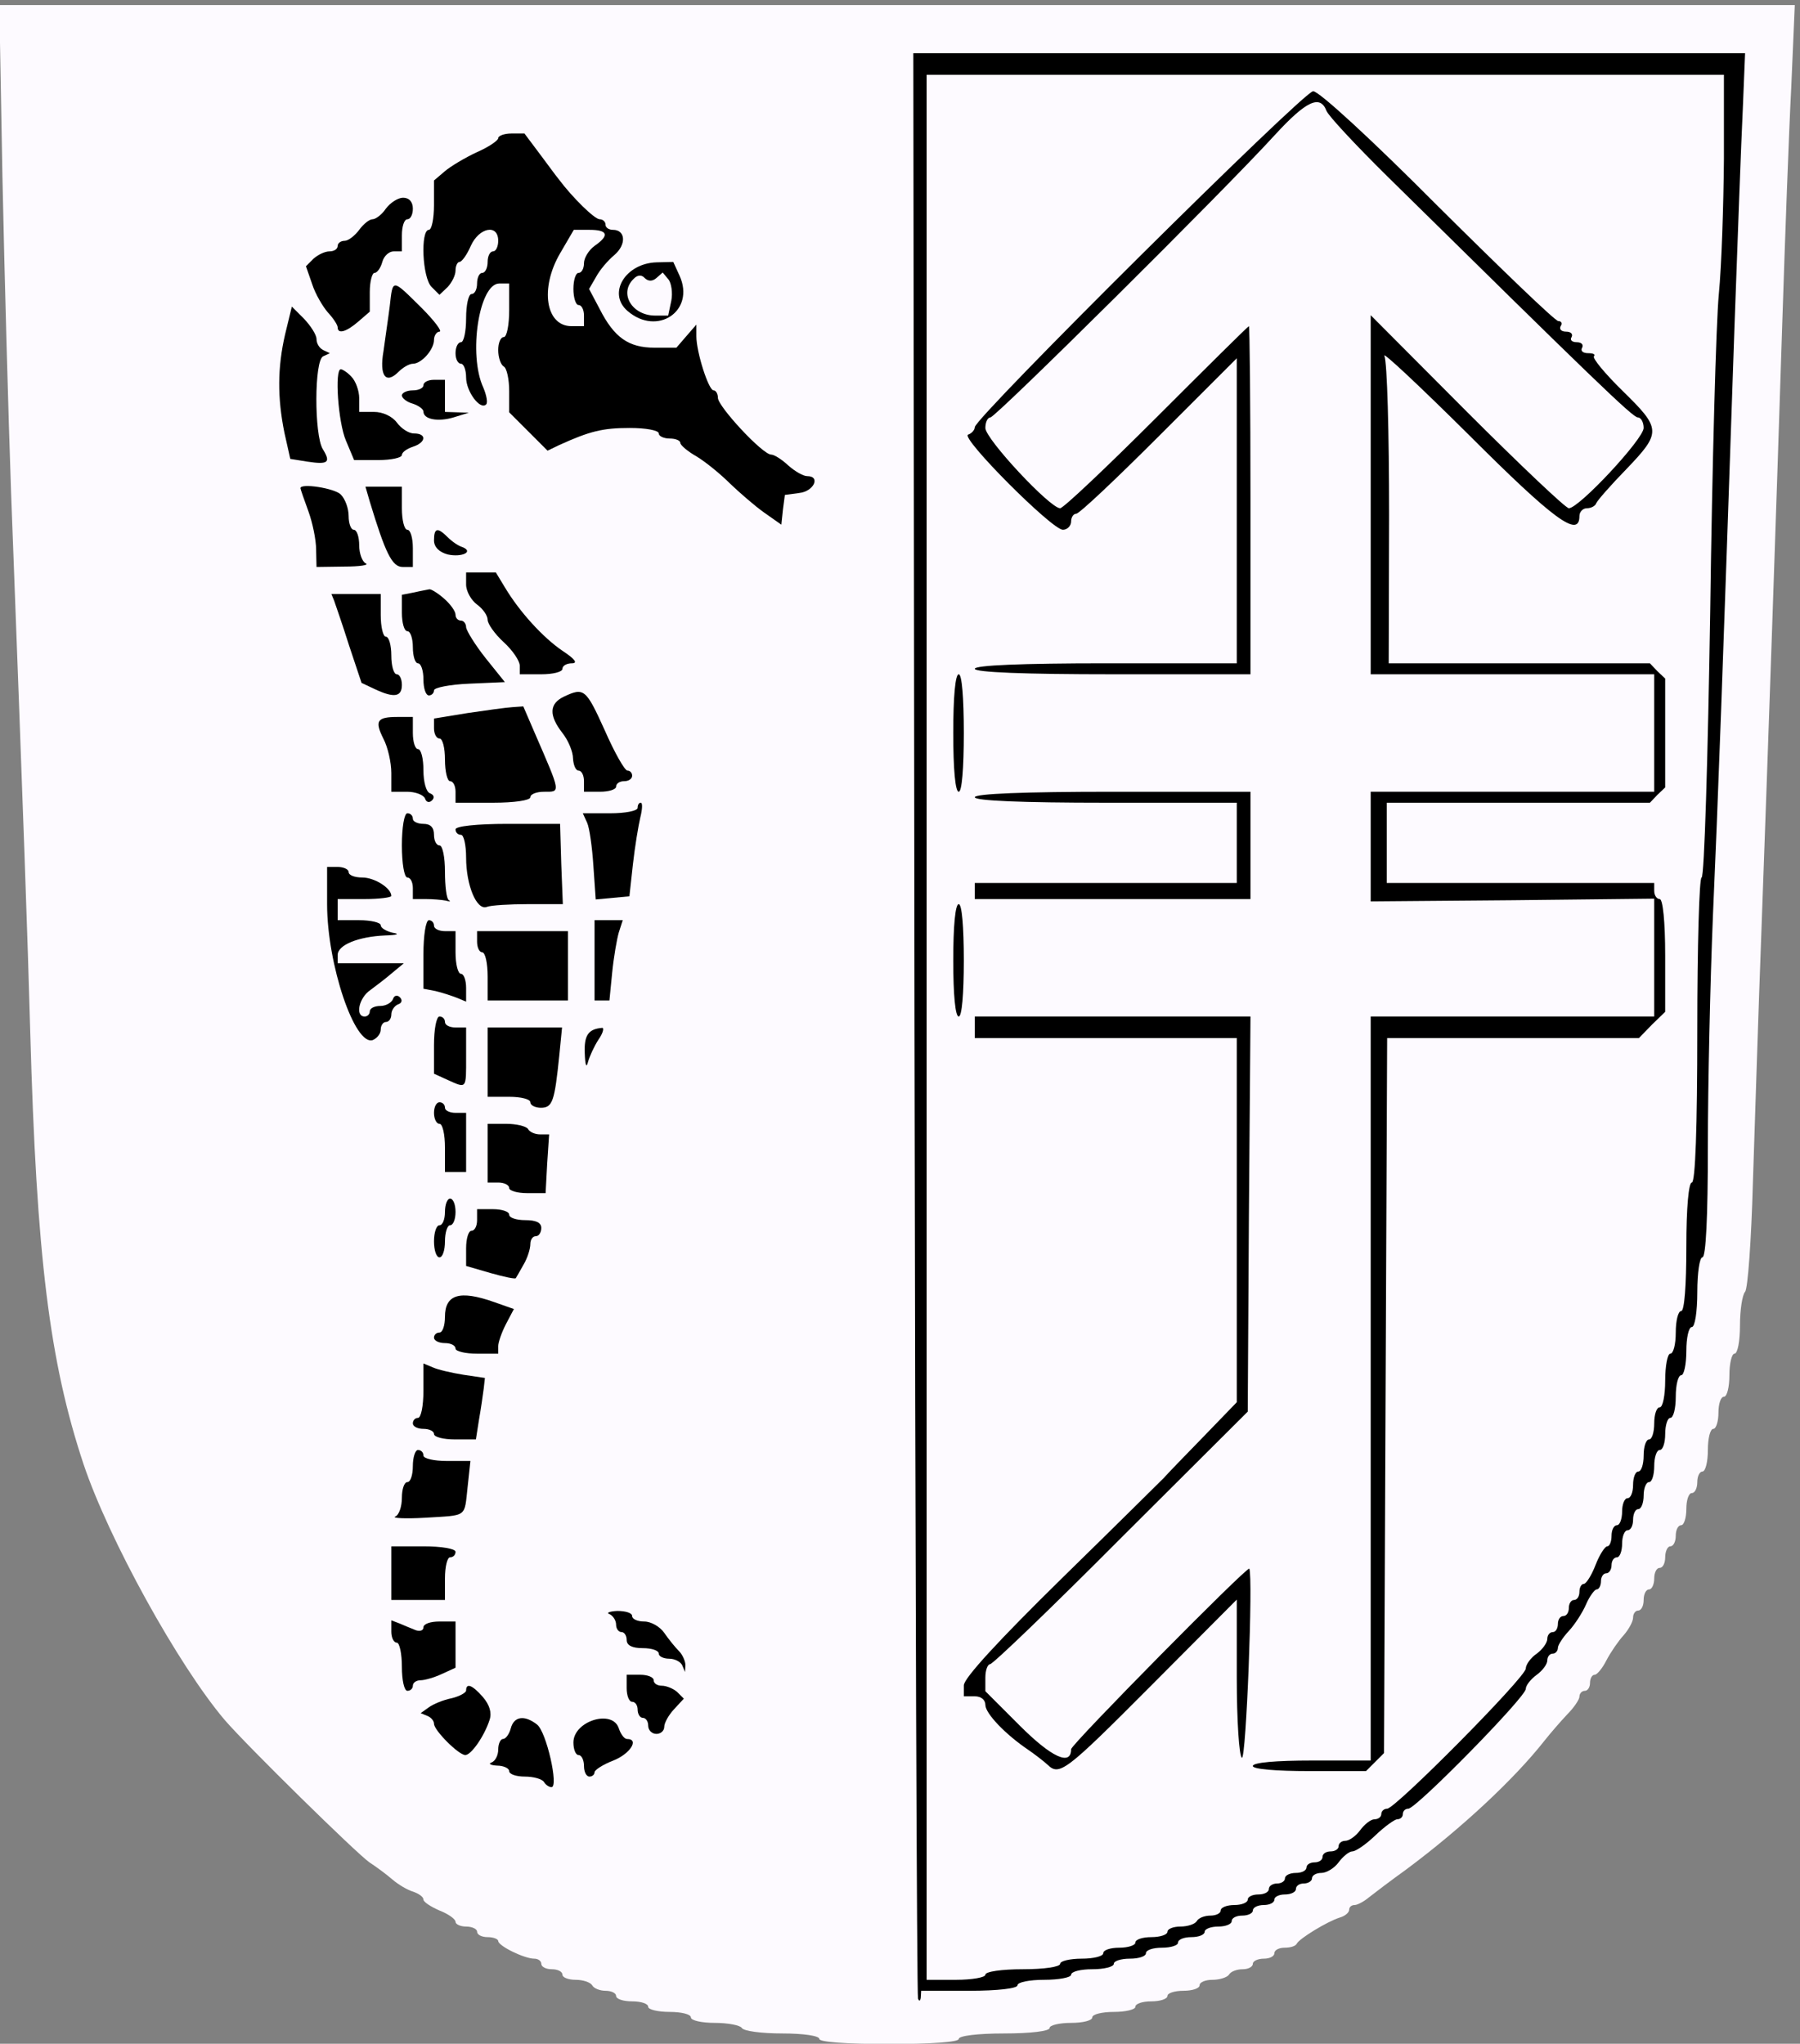<?xml version="1.0" standalone="no"?>
<!DOCTYPE svg PUBLIC "-//W3C//DTD SVG 20010904//EN"
 "http://www.w3.org/TR/2001/REC-SVG-20010904/DTD/svg10.dtd">
<svg version="1.0" xmlns="http://www.w3.org/2000/svg"
 width="335.548pt" height="381pt" viewBox="0 0 335.548 381"
 preserveAspectRatio="xMidYMid meet">
<rect x="0" y="0" width="335.548" height="381" fill="#808080" stroke="none"/>
<g transform="translate(-67.724,415) rotate(-360.00) scale(0.073,-0.073)"
fill="#fdfaff" stroke="none">
<path fill="#fdfaff" stroke="none" d="M934 5231 c5 -242 15 -604 22 -803 33
-873 42 -1130 49 -1380 16 -572 49 -840 136 -1102 64 -191 242 -514 361 -654
57 -66 336 -340 369 -363 17 -11 44 -31 59 -44 15 -13 39 -27 53 -31 14 -5 26
-13 26 -20 0 -6 18 -18 41 -28 23 -9 41 -22 41 -29 0 -6 12 -12 27 -12 15 0
28 -6 28 -13 0 -8 12 -14 27 -14 15 0 27 -5 27 -10 1 -13 67 -45 92 -45 10 0
18 -6 18 -13 0 -8 12 -14 27 -14 15 0 27 -6 27 -14 0 -7 15 -13 34 -13 18 0
37 -6 42 -14 4 -8 20 -14 34 -14 15 0 27 -6 27 -13 0 -8 18 -14 41 -14 23 0
41 -6 41 -14 0 -7 25 -13 55 -13 30 0 54 -6 54 -14 0 -8 28 -14 61 -14 33 0
65 -6 69 -13 5 -8 51 -14 103 -14 55 0 95 -6 95 -14 0 -8 69 -13 178 -13 109
0 178 5 178 13 0 8 48 14 116 14 68 0 116 6 116 14 0 7 25 13 55 13 30 0 54 6
54 14 0 8 25 14 55 14 30 0 55 6 55 13 0 8 18 14 41 14 22 0 41 6 41 14 0 7
18 13 41 13 22 0 41 6 41 14 0 8 15 14 33 14 18 0 37 6 42 13 4 8 20 14 35 14
14 0 26 6 26 14 0 7 13 13 28 13 15 0 27 6 27 14 0 8 12 14 26 14 15 0 28 4
31 10 6 13 78 57 110 67 14 4 24 13 24 20 0 7 6 12 14 12 7 0 24 9 37 20 14
11 56 43 95 71 141 105 276 231 353 329 15 19 41 49 58 67 17 17 31 38 31 45
0 8 6 15 14 15 7 0 13 9 13 20 0 11 5 21 12 21 6 0 20 17 30 37 11 21 31 50
44 64 13 15 24 35 24 45 0 10 6 18 13 18 8 0 14 12 14 27 0 15 6 27 14 27 7 0
13 13 13 28 0 15 6 27 14 27 8 0 14 12 14 27 0 15 6 28 13 28 8 0 14 12 14 27
0 15 6 27 14 27 7 0 13 19 13 41 0 23 6 41 14 41 8 0 14 13 14 28 0 15 6 27
13 27 8 0 14 25 14 55 0 30 6 54 14 54 7 0 13 19 13 41 0 23 6 41 14 41 8 0
14 25 14 55 0 30 6 55 13 55 8 0 14 32 14 72 0 40 6 78 13 86 7 7 16 132 20
279 5 147 14 439 22 649 18 495 37 1048 53 1545 7 217 17 490 23 604 l9 209
-2293 0 -2292 0 8 -441z"/>
<path fill="#000000" stroke="none" d="M5378 5402 c-4 -81 -13 -329 -21 -550
-31 -910 -42 -1211 -55 -1504 -7 -169 -13 -435 -13 -591 0 -180 -5 -283 -14
-283 -7 0 -13 -39 -13 -89 0 -50 -6 -89 -14 -89 -8 0 -14 -28 -14 -61 0 -34
-6 -62 -13 -62 -8 0 -14 -25 -14 -55 0 -30 -6 -54 -14 -54 -7 0 -13 -19 -13
-41 0 -23 -6 -41 -14 -41 -8 0 -14 -19 -14 -41 0 -23 -6 -41 -13 -41 -8 0 -14
-16 -14 -34 0 -19 -6 -35 -14 -35 -7 0 -13 -12 -13 -27 0 -15 -6 -27 -14 -27
-8 0 -14 -16 -14 -34 0 -19 -6 -35 -13 -35 -8 0 -14 -9 -14 -20 0 -11 -6 -21
-14 -21 -7 0 -13 -9 -13 -20 0 -11 -5 -21 -11 -21 -5 0 -18 -17 -27 -38 -9
-21 -29 -52 -44 -68 -15 -16 -28 -36 -28 -43 0 -8 -6 -15 -13 -15 -8 0 -14 -8
-14 -17 0 -10 -12 -26 -27 -37 -15 -11 -28 -27 -28 -36 0 -21 -280 -306 -300
-306 -8 0 -14 -6 -14 -14 0 -7 -6 -13 -14 -13 -7 0 -33 -19 -56 -41 -24 -23
-50 -41 -59 -41 -8 0 -24 -13 -35 -28 -11 -15 -31 -27 -44 -27 -13 0 -24 -6
-24 -14 0 -7 -10 -13 -21 -13 -11 0 -20 -6 -20 -14 0 -8 -13 -14 -28 -14 -15
0 -27 -6 -27 -13 0 -8 -12 -14 -27 -14 -15 0 -28 -6 -28 -14 0 -7 -12 -13 -27
-13 -15 0 -27 -6 -27 -14 0 -8 -16 -14 -34 -14 -19 0 -35 -6 -35 -13 0 -8 -15
-14 -34 -14 -19 0 -34 -6 -34 -14 0 -7 -18 -13 -41 -13 -23 0 -41 -6 -41 -14
0 -8 -18 -14 -41 -14 -23 0 -41 -6 -41 -13 0 -8 -25 -14 -55 -14 -30 0 -54 -6
-54 -14 0 -7 -31 -13 -69 -13 -37 0 -68 -6 -68 -14 0 -8 -50 -14 -123 -14
l-123 0 -1 -17 c-1 -9 -4 -11 -7 -3 -3 8 -7 1129 -9 2491 l-3 2477 1062 0
1062 0 -6 -147z"/>
<path fill="#000000" stroke="none" d="M2306 5292 c21 -28 42 -57 48 -64 35
-47 92 -103 105 -103 8 0 15 -6 15 -14 0 -7 8 -13 19 -13 32 0 35 -37 4 -64
-17 -14 -38 -39 -47 -56 l-18 -31 27 -51 c37 -73 74 -99 140 -99 l56 0 25 29
26 30 0 -30 c0 -40 31 -138 44 -138 6 0 11 -9 11 -19 0 -22 114 -145 136 -145
8 0 28 -13 44 -28 17 -15 38 -27 48 -27 35 0 17 -39 -20 -43 l-37 -5 -5 -38
-4 -38 -44 31 c-24 17 -63 51 -87 74 -24 24 -62 55 -85 69 -23 13 -42 29 -42
35 0 6 -12 11 -27 11 -15 0 -28 6 -28 13 0 8 -33 14 -74 14 -69 0 -102 -8
-181 -44 l-29 -14 -49 49 -49 49 0 54 c0 30 -6 59 -14 63 -8 5 -14 24 -14 42
0 18 6 33 14 33 8 0 14 31 14 69 l0 68 -25 0 c-52 0 -80 -182 -41 -266 8 -19
12 -39 7 -43 -15 -15 -51 33 -51 69 0 19 -6 35 -13 35 -8 0 -14 12 -14 27 0
15 6 28 14 28 7 0 13 27 13 61 0 34 6 62 14 62 8 0 14 12 14 27 0 15 6 27 13
27 8 0 14 13 14 28 0 15 6 27 14 27 7 0 13 12 13 27 0 44 -49 34 -70 -13 -10
-23 -23 -41 -29 -41 -5 0 -10 -10 -10 -22 0 -12 -9 -30 -20 -42 l-21 -20 -20
20 c-24 23 -29 146 -7 146 7 0 13 28 13 63 l0 63 27 23 c15 13 52 35 82 49 30
13 55 30 55 36 0 6 15 12 34 12 l33 0 39 -52z"/>
<path fill="#000000" stroke="none" d="M1982 5152 c0 -15 -6 -27 -14 -27 -8 0
-14 -18 -14 -41 l0 -41 -21 0 c-12 0 -25 -12 -29 -27 -4 -15 -13 -28 -20 -28
-6 0 -12 -22 -12 -49 l0 -50 -29 -25 c-31 -27 -53 -33 -53 -15 0 6 -11 23 -25
38 -13 15 -32 47 -40 72 l-16 46 19 19 c11 10 29 19 41 19 12 0 21 6 21 14 0
7 8 13 18 13 9 0 26 13 37 28 11 15 26 27 34 27 8 0 24 12 34 27 11 15 31 28
44 28 16 0 25 -11 25 -28z"/>
<path fill="#000000" stroke="none" d="M2663 4981 c41 -90 -57 -156 -133 -90
-52 45 -5 122 75 124 l42 1 16 -35z"/>
<path fill="#000000" stroke="none" d="M2003 4900 c34 -34 55 -62 47 -62 -7 0
-14 -10 -14 -21 0 -25 -32 -61 -54 -61 -9 0 -25 -9 -37 -21 -32 -32 -49 -10
-38 53 4 31 12 83 16 115 8 71 5 71 80 -3z"/>
<path fill="#000000" stroke="none" d="M1736 4819 c0 -11 7 -23 17 -28 l17 -8
-17 -8 c-23 -10 -23 -201 -1 -237 21 -34 14 -40 -39 -32 l-44 7 -15 67 c-18
89 -18 166 2 252 l17 70 31 -31 c17 -18 32 -41 32 -52z"/>
<path fill="#000000" stroke="none" d="M1825 4723 c11 -11 20 -36 20 -55 l0
-35 38 0 c22 0 46 -11 58 -27 11 -15 30 -28 44 -28 33 0 31 -23 -3 -34 -15 -5
-28 -14 -28 -21 0 -7 -27 -13 -61 -13 l-61 0 -21 50 c-20 47 -29 182 -13 182
4 0 17 -8 27 -19z"/>
<path fill="#000000" stroke="none" d="M2064 4674 l0 -41 30 -1 31 -1 -39 -12
c-40 -12 -77 -5 -77 15 0 6 -12 15 -27 20 -15 4 -28 14 -28 21 0 7 13 13 28
13 15 0 27 6 27 13 0 8 12 14 27 14 l28 0 0 -41z"/>
<path fill="#000000" stroke="none" d="M1798 4422 c11 -11 20 -35 20 -55 0
-19 6 -35 13 -35 8 0 14 -18 14 -40 0 -21 8 -42 17 -46 9 -4 -15 -8 -55 -8
l-71 -1 -1 44 c0 25 -9 69 -20 99 -11 30 -20 56 -20 58 -1 14 88 0 103 -16z"/>
<path fill="#000000" stroke="none" d="M1954 4387 c0 -30 6 -55 14 -55 8 0 14
-21 14 -47 l0 -48 -26 0 c-27 0 -44 35 -84 167 l-11 38 46 0 47 0 0 -55z"/>
<path fill="#000000" stroke="none" d="M2071 4313 c11 -11 27 -22 37 -25 31
-12 -1 -27 -37 -19 -22 6 -35 19 -35 36 0 32 9 34 35 8z"/>
<path fill="#000000" stroke="none" d="M2217 4185 c37 -62 97 -128 147 -162
32 -21 40 -32 24 -32 -13 0 -24 -6 -24 -14 0 -8 -24 -14 -54 -14 l-55 0 0 22
c0 12 -18 39 -41 60 -23 21 -41 47 -41 57 0 11 -12 28 -27 39 -15 11 -28 34
-28 51 l0 31 38 0 38 0 23 -38z"/>
<path fill="#000000" stroke="none" d="M2062 4156 c16 -14 29 -32 29 -41 0 -8
6 -15 14 -15 7 0 13 -8 13 -17 1 -9 23 -45 50 -79 l49 -61 -91 -4 c-49 -2 -90
-10 -90 -17 0 -7 -6 -13 -13 -13 -8 0 -14 18 -14 41 0 22 -6 41 -14 41 -7 0
-13 18 -13 41 0 22 -6 41 -14 41 -8 0 -14 21 -14 47 l0 46 31 6 c17 4 35 7 39
8 4 1 21 -9 38 -24z"/>
<path fill="#000000" stroke="none" d="M1900 4114 c0 -30 6 -55 13 -55 8 0 14
-22 14 -48 0 -26 6 -48 14 -48 7 0 13 -12 13 -27 0 -31 -20 -34 -69 -11 l-34
16 -32 96 c-17 54 -35 105 -38 114 l-7 17 63 0 63 0 0 -54z"/>
<path fill="#000000" stroke="none" d="M2472 3820 c25 -57 51 -103 58 -103 7
0 12 -6 12 -13 0 -8 -9 -14 -20 -14 -12 0 -21 -6 -21 -14 0 -7 -18 -13 -41
-13 l-41 0 0 27 c0 15 -6 27 -14 27 -7 0 -13 14 -14 31 0 17 -12 46 -27 65
-35 45 -34 75 4 93 51 24 56 20 104 -86z"/>
<path fill="#000000" stroke="none" d="M2292 3816 c69 -159 68 -153 25 -153
-19 0 -35 -6 -35 -14 0 -8 -41 -14 -95 -14 l-96 0 0 28 c0 15 -6 27 -14 27 -7
0 -13 25 -13 55 0 30 -6 54 -14 54 -8 0 -14 12 -14 26 l0 25 86 14 c47 7 98
14 114 15 l28 2 28 -65z"/>
<path fill="#000000" stroke="none" d="M1982 3813 c0 -23 6 -41 13 -41 8 0 14
-24 14 -54 0 -30 7 -56 17 -59 10 -4 12 -11 5 -18 -7 -7 -15 -5 -18 5 -4 9
-24 17 -46 17 l-40 0 0 48 c0 27 -9 66 -20 87 -23 46 -17 56 36 56 l39 0 0
-41z"/>
<path fill="#000000" stroke="none" d="M2563 3598 c-5 -21 -14 -75 -19 -120
l-9 -82 -43 -4 -43 -4 -6 86 c-3 47 -10 97 -16 110 l-11 24 70 0 c38 0 70 6
70 14 0 7 3 13 8 13 5 0 4 -17 -1 -37z"/>
<path fill="#000000" stroke="none" d="M1982 3594 c0 -7 12 -13 27 -13 18 0
27 -9 27 -28 0 -15 6 -27 14 -27 8 0 14 -30 14 -67 0 -37 4 -70 10 -73 6 -3 2
-4 -8 -1 -10 2 -33 4 -51 4 l-33 0 0 28 c0 15 -6 27 -14 27 -8 0 -14 36 -14
82 0 46 6 82 14 82 8 0 14 -6 14 -14z"/>
<path fill="#000000" stroke="none" d="M2361 3478 l4 -102 -88 0 c-48 0 -96
-3 -106 -7 -26 -10 -53 55 -53 126 0 32 -6 58 -13 58 -8 0 -14 6 -14 14 0 8
54 14 133 14 l134 0 3 -103z"/>
<path fill="#000000" stroke="none" d="M1818 3458 c0 -8 15 -14 35 -14 31 0
74 -27 74 -47 0 -4 -31 -8 -68 -8 l-69 0 0 -27 0 -27 55 0 c30 0 55 -6 55 -13
0 -7 14 -15 30 -19 20 -3 13 -6 -19 -7 -68 -3 -121 -24 -121 -50 l0 -21 84 0
85 0 -29 -24 c-15 -13 -41 -33 -56 -44 -30 -20 -40 -68 -15 -68 7 0 13 6 13
13 0 8 12 14 27 14 14 0 28 8 32 17 3 10 11 12 18 5 7 -7 5 -15 -5 -18 -9 -4
-17 -15 -17 -26 0 -10 -6 -19 -14 -19 -7 0 -13 -9 -13 -19 0 -11 -9 -22 -20
-27 -46 -17 -117 193 -117 347 l0 95 27 0 c15 0 28 -6 28 -13z"/>
<path fill="#000000" stroke="none" d="M2036 3321 c0 -8 13 -14 28 -14 l27 0
0 -54 c0 -30 6 -55 14 -55 7 0 13 -16 13 -36 l0 -35 -24 10 c-13 5 -37 13 -54
17 l-31 6 0 87 c0 49 6 88 14 88 7 0 13 -6 13 -14z"/>
<path fill="#000000" stroke="none" d="M2508 3304 c-5 -17 -13 -63 -17 -103
l-7 -71 -19 0 -19 0 0 102 0 103 36 0 36 0 -10 -31z"/>
<path fill="#000000" stroke="none" d="M2378 3219 l0 -89 -102 0 -103 0 0 61
c0 34 -6 62 -14 62 -7 0 -13 12 -13 27 l0 27 116 0 116 0 0 -88z"/>
<path fill="#000000" stroke="none" d="M2064 3075 c0 -8 12 -14 27 -14 l27 0
0 -75 c0 -83 2 -81 -47 -59 l-35 16 0 73 c0 40 6 73 14 73 8 0 14 -6 14 -14z"/>
<path fill="#000000" stroke="none" d="M2356 2990 c-12 -117 -17 -134 -47
-134 -14 0 -27 6 -27 14 0 8 -24 14 -54 14 l-55 0 0 89 0 88 95 0 95 0 -7 -71z"/>
<path fill="#000000" stroke="none" d="M2456 3030 c-11 -17 -23 -43 -27 -58
-4 -16 -7 -6 -8 23 -2 46 9 62 44 65 6 1 3 -13 -9 -30z"/>
<path fill="#000000" stroke="none" d="M2064 2856 c0 -7 12 -13 27 -13 l27 0
0 -75 0 -76 -27 0 -27 0 0 62 c0 34 -6 61 -14 61 -8 0 -14 13 -14 28 0 15 6
27 14 27 8 0 14 -6 14 -14z"/>
<path fill="#000000" stroke="none" d="M2276 2802 c4 -8 18 -14 31 -14 l23 0
-5 -75 -4 -75 -47 0 c-25 0 -46 6 -46 13 0 8 -13 14 -28 14 l-27 0 0 75 0 75
47 0 c26 0 51 -6 56 -13z"/>
<path fill="#000000" stroke="none" d="M2091 2590 c0 -19 -6 -34 -14 -34 -7 0
-13 -19 -13 -41 0 -23 -6 -41 -14 -41 -8 0 -14 18 -14 41 0 22 6 41 14 41 8 0
14 15 14 34 0 19 6 34 13 34 8 0 14 -15 14 -34z"/>
<path fill="#000000" stroke="none" d="M2228 2583 c0 -8 18 -14 41 -14 27 0
41 -6 41 -20 0 -11 -6 -21 -14 -21 -8 0 -14 -9 -14 -20 0 -12 -7 -35 -17 -52
-9 -16 -18 -32 -20 -35 -1 -3 -30 3 -65 13 l-62 18 0 45 c0 25 6 45 14 45 8 0
14 12 14 27 l0 28 41 0 c22 0 41 -6 41 -14z"/>
<path fill="#000000" stroke="none" d="M2189 2360 l51 -18 -20 -38 c-11 -21
-20 -47 -20 -57 l0 -19 -54 0 c-30 0 -55 6 -55 13 0 8 -12 14 -27 14 -15 0
-28 6 -28 14 0 7 6 13 14 13 8 0 14 18 14 40 0 57 37 69 125 38z"/>
<path fill="#000000" stroke="none" d="M2112 2174 l54 -8 -3 -27 c-2 -15 -7
-51 -12 -79 l-8 -51 -53 0 c-30 0 -54 6 -54 14 0 7 -12 13 -27 13 -15 0 -27 6
-27 14 0 8 6 14 13 14 8 0 14 31 14 69 l0 70 24 -10 c13 -6 48 -14 79 -19z"/>
<path fill="#000000" stroke="none" d="M2009 1968 c0 -8 27 -14 60 -14 l60 0
-7 -65 c-9 -81 1 -73 -109 -80 -51 -3 -85 -1 -76 3 10 4 17 26 17 48 0 22 6
40 14 40 8 0 14 18 14 41 0 22 6 41 13 41 8 0 14 -6 14 -14z"/>
<path fill="#000000" stroke="none" d="M2091 1722 c0 -8 -6 -14 -14 -14 -7 0
-13 -24 -13 -54 l0 -55 -69 0 -68 0 0 68 0 69 82 0 c46 0 82 -6 82 -14z"/>
<path fill="#000000" stroke="none" d="M2542 1558 c0 -8 14 -14 31 -14 17 0
40 -13 51 -29 11 -16 28 -37 38 -47 9 -9 16 -26 16 -35 l-1 -18 -7 17 c-4 9
-19 17 -33 17 -15 0 -27 6 -27 13 0 8 -18 14 -41 14 -27 0 -41 7 -41 21 0 11
-6 20 -13 20 -8 0 -14 9 -14 19 0 11 -8 23 -17 27 -9 3 0 7 20 8 21 0 38 -5
38 -13z"/>
<path fill="#000000" stroke="none" d="M1989 1522 c11 -4 20 -1 20 7 0 9 18
15 41 15 l41 0 0 -59 0 -59 -35 -16 c-19 -9 -44 -16 -54 -16 -11 0 -20 -6 -20
-14 0 -7 -6 -13 -14 -13 -8 0 -14 27 -14 61 0 34 -6 62 -13 62 -8 0 -14 13
-14 28 l0 29 21 -8 c11 -5 29 -12 41 -17z"/>
<path fill="#000000" stroke="none" d="M2597 1394 c0 -8 9 -14 21 -14 11 0 29
-7 39 -16 l17 -17 -25 -27 c-14 -15 -25 -35 -25 -45 0 -10 -9 -18 -20 -18 -12
0 -21 10 -21 21 0 11 -6 20 -14 20 -7 0 -13 10 -13 21 0 11 -6 20 -14 20 -8 0
-14 16 -14 35 l0 34 35 0 c18 0 34 -6 34 -14z"/>
<path fill="#000000" stroke="none" d="M2161 1351 c17 -20 23 -40 17 -58 -13
-41 -47 -90 -62 -90 -17 0 -80 63 -80 80 0 7 -7 16 -17 20 l-17 7 21 15 c11 8
37 19 58 23 20 5 37 14 37 20 0 20 16 14 43 -17z"/>
<path fill="#000000" stroke="none" d="M2299 1281 c24 -18 56 -160 37 -160 -6
0 -15 6 -19 13 -5 8 -27 14 -49 14 -22 0 -40 6 -40 14 0 7 -14 14 -31 14 -17
1 -23 5 -14 8 10 4 17 19 17 33 0 15 6 27 12 27 7 0 16 12 20 27 8 31 35 35
67 10z"/>
<path fill="#000000" stroke="none" d="M2508 1271 c5 -15 14 -27 21 -27 32 0
8 -38 -35 -55 -26 -10 -48 -24 -48 -30 0 -6 -6 -11 -13 -11 -8 0 -14 12 -14
27 0 15 -6 28 -14 28 -7 0 -13 14 -13 32 0 55 100 86 116 36z"/>
<path fill="#fdfaff" stroke="none" d="M3294 3061 l0 -2432 75 0 c41 0 75 6
75 13 0 8 41 14 96 14 54 0 95 6 95 14 0 7 25 13 55 13 30 0 55 6 55 14 0 8
18 14 41 14 22 0 41 6 41 13 0 8 18 14 41 14 22 0 41 6 41 14 0 7 15 13 33 13
18 0 37 6 42 14 4 8 20 14 35 14 14 0 26 6 26 13 0 8 16 14 35 14 18 0 34 6
34 14 0 7 12 13 27 13 15 0 27 6 27 14 0 8 10 14 21 14 11 0 20 6 20 13 0 8
13 14 28 14 15 0 27 6 27 14 0 7 9 13 21 13 11 0 20 6 20 14 0 8 9 14 21 14
11 0 20 6 20 13 0 8 8 14 17 14 10 0 27 12 38 27 11 15 27 28 37 28 9 0 17 6
17 13 0 8 7 14 15 14 21 0 354 336 354 358 0 10 13 28 28 38 15 11 27 28 27
38 0 9 6 17 14 17 7 0 13 9 13 21 0 11 6 20 14 20 8 0 14 9 14 21 0 11 6 20
13 20 8 0 14 9 14 21 0 11 5 20 11 20 6 0 20 22 30 48 10 26 24 48 30 48 6 0
11 12 11 27 0 15 6 27 14 27 7 0 13 16 13 35 0 18 6 34 14 34 8 0 14 15 14 34
0 19 6 34 13 34 8 0 14 18 14 41 0 23 6 41 14 41 7 0 13 18 13 41 0 23 6 41
14 41 8 0 14 31 14 68 0 38 6 69 13 69 8 0 14 24 14 54 0 30 6 55 14 55 8 0
13 64 13 164 0 100 6 164 14 164 9 0 14 139 14 390 0 214 5 389 11 389 7 0 16
306 22 680 5 374 15 738 22 810 7 71 12 226 13 345 l0 215 -1018 0 -1018 0 0
-2433z"/>
<path fill="#000000" stroke="none" d="M4599 5159 c162 -161 300 -294 308
-294 8 0 11 -6 6 -13 -4 -8 2 -14 14 -14 12 0 18 -6 14 -14 -5 -7 1 -13 13
-13 12 0 18 -6 14 -14 -5 -8 2 -14 15 -14 13 0 20 -3 15 -8 -4 -5 28 -44 73
-88 99 -97 100 -106 10 -200 -40 -41 -74 -80 -77 -87 -2 -7 -13 -13 -24 -13
-10 0 -19 -9 -19 -20 0 -58 -67 -8 -282 207 -126 125 -223 216 -216 202 7 -15
12 -197 12 -406 l-1 -379 333 0 334 0 19 -20 20 -19 0 -139 0 -139 -20 -19
-19 -20 -336 0 -336 0 0 -102 0 -103 342 0 341 0 0 -20 c0 -11 6 -21 14 -21 8
0 14 -57 14 -144 l0 -144 -34 -33 -33 -34 -322 0 -321 0 -4 -913 -4 -913 -23
-23 -23 -23 -144 0 c-87 0 -145 5 -145 13 0 9 60 14 151 14 l150 0 0 950 0
950 362 0 362 0 0 150 0 151 -362 -4 -362 -3 0 140 0 140 362 0 362 0 0 150 0
150 -362 0 -362 0 0 458 0 459 246 -247 c135 -135 252 -246 260 -246 26 0 191
177 191 205 0 15 -7 27 -15 27 -13 0 -115 99 -640 616 -80 79 -150 154 -155
167 -16 42 -52 25 -131 -61 -133 -146 -714 -722 -727 -722 -7 0 -13 -12 -13
-27 0 -28 165 -205 191 -205 8 0 119 105 246 232 128 128 234 233 236 233 2 0
4 -200 4 -444 l0 -445 -352 0 c-226 0 -352 5 -352 14 0 9 120 14 335 14 l334
0 0 389 0 390 -198 -198 c-109 -109 -204 -199 -212 -199 -7 0 -13 -9 -13 -20
0 -11 -10 -21 -21 -21 -28 0 -263 236 -242 243 9 3 17 12 17 19 0 24 839 857
864 858 14 1 150 -124 318 -293z"/>
<path fill="#000000" stroke="none" d="M3389 3813 c0 -91 -5 -150 -13 -150 -9
0 -14 59 -14 150 0 91 5 150 14 150 8 0 13 -59 13 -150z"/>
<path fill="#000000" stroke="none" d="M4121 3526 l0 -137 -352 0 -352 0 0 21
0 20 335 0 334 0 0 103 0 102 -334 0 c-215 0 -335 5 -335 14 0 9 126 14 352
14 l352 0 0 -137z"/>
<path fill="#000000" stroke="none" d="M3389 3232 c0 -86 -5 -143 -13 -143 -9
0 -14 57 -14 143 0 87 5 144 14 144 8 0 13 -57 13 -144z"/>
<path fill="#000000" stroke="none" d="M4117 2584 l-3 -504 -323 -322 c-177
-178 -328 -323 -335 -323 -6 0 -12 -15 -12 -34 l0 -35 88 -88 c81 -81 131
-104 131 -60 0 12 451 469 455 461 10 -20 -8 -489 -19 -483 -7 5 -13 95 -13
206 l0 198 -218 -219 c-222 -223 -235 -232 -266 -202 -10 9 -32 26 -48 37 -58
39 -110 93 -110 115 0 13 -11 22 -27 22 l-28 0 0 28 c0 18 87 113 250 273 137
134 254 250 261 257 6 7 51 54 99 103 l87 90 0 465 0 465 -334 0 -335 0 0 27
0 28 352 0 352 0 -4 -505z"/>
<path fill="#fdfaff" stroke="none" d="M2358 5038 c-52 -89 -37 -186 29 -186
l32 0 0 27 c0 15 -6 27 -14 27 -7 0 -13 19 -13 41 0 23 6 41 13 41 8 0 14 11
14 25 0 13 12 33 27 44 39 27 34 41 -13 41 l-40 0 -35 -60z"/>
<path fill="#fdfaff" stroke="none" d="M2545 4972 c-37 -37 -3 -93 56 -93 l33
0 8 38 c4 20 0 45 -7 54 l-15 18 -16 -14 c-10 -9 -21 -9 -30 0 -8 9 -19 8 -29
-3z"/>
</g>
</svg>

